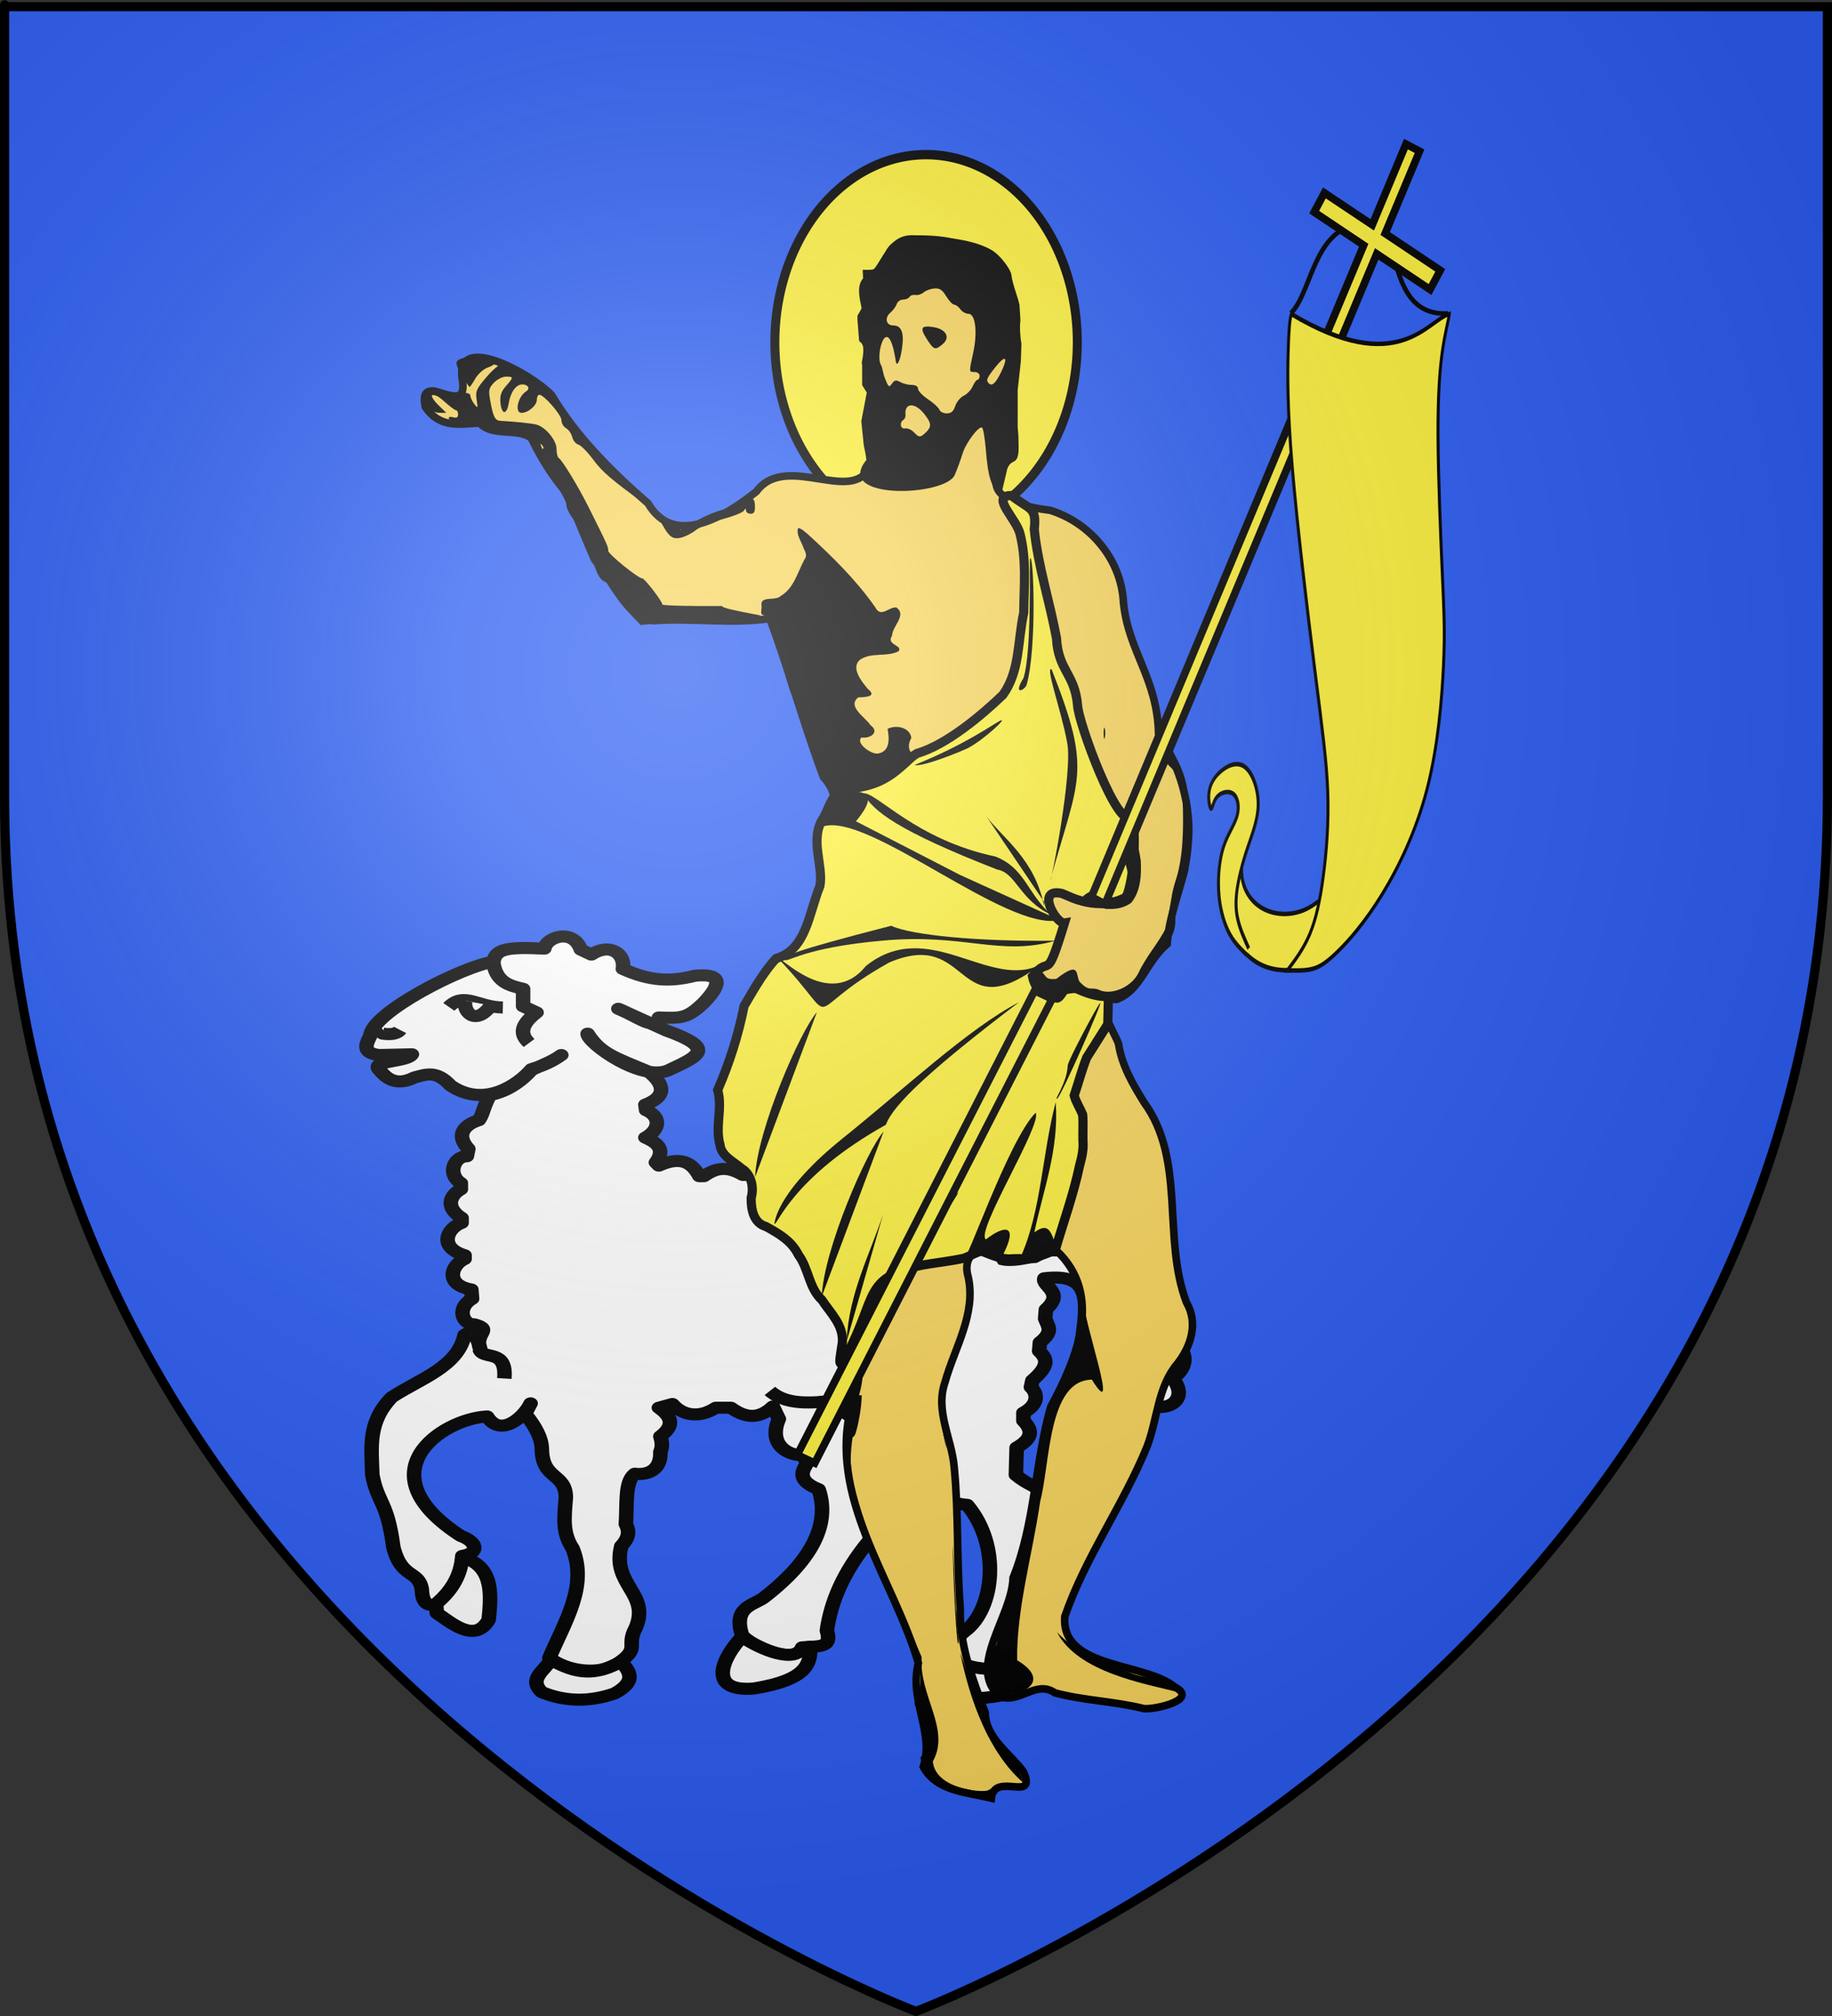 <?xml version="1.0" encoding="UTF-8" standalone="no"?>
<svg
   xmlns:dc="http://purl.org/dc/elements/1.1/"
   xmlns:cc="http://web.resource.org/cc/"
   xmlns:rdf="http://www.w3.org/1999/02/22-rdf-syntax-ns#"
   xmlns:svg="http://www.w3.org/2000/svg"
   xmlns="http://www.w3.org/2000/svg"
   xmlns:xlink="http://www.w3.org/1999/xlink"
   xmlns:sodipodi="http://sodipodi.sourceforge.net/DTD/sodipodi-0.dtd"
   xmlns:inkscape="http://www.inkscape.org/namespaces/inkscape"
   height="660"
   width="600"
   version="1.0"
   id="svg2"
   sodipodi:version="0.32"
   inkscape:version="0.45.1"
   sodipodi:docname="Blason_Saint-Jeannet.svg"
   sodipodi:docbase="C:\monAtelierGraphique\Blasons"
   inkscape:export-filename="/Users/olivier/Desktop/Blason Rouge/Blason_Vide_3D.png"
   inkscape:export-xdpi="144"
   inkscape:export-ydpi="144"
   inkscape:output_extension="org.inkscape.output.svg.inkscape">
  <rect width="100%" height="100%" fill="#333333" stroke="none"/>
  <sodipodi:namedview
     inkscape:window-height="750"
     inkscape:window-width="1280"
     inkscape:pageshadow="2"
     inkscape:pageopacity="0.0"
     guidetolerance="10.0"
     gridtolerance="10.0"
     objecttolerance="10.0"
     borderopacity="1.0"
     bordercolor="#666666"
     pagecolor="#ffffff"
     id="base"
     showgrid="false"
     height="660px"
     inkscape:zoom="0.22273864"
     inkscape:cx="982.74061"
     inkscape:cy="348.27826"
     inkscape:window-x="-8"
     inkscape:window-y="-8"
     inkscape:current-layer="layer4" />
  <desc
     id="desc4">Flag of Canton of Valais (Wallis)</desc>
  <defs
     id="defs6">
    <linearGradient
       id="linearGradient2893">
      <stop
         style="stop-color:white;stop-opacity:0.314;"
         offset="0"
         id="stop2895" />
      <stop
         id="stop2897"
         offset="0.19"
         style="stop-color:white;stop-opacity:0.251;" />
      <stop
         style="stop-color:#6b6b6b;stop-opacity:0.125;"
         offset="0.6"
         id="stop2901" />
      <stop
         style="stop-color:black;stop-opacity:0.125;"
         offset="1"
         id="stop2899" />
    </linearGradient>
    <linearGradient
       id="linearGradient2885">
      <stop
         id="stop2887"
         offset="0"
         style="stop-color:white;stop-opacity:1;" />
      <stop
         style="stop-color:white;stop-opacity:1;"
         offset="0.229"
         id="stop2891" />
      <stop
         id="stop2889"
         offset="1"
         style="stop-color:black;stop-opacity:1;" />
    </linearGradient>
    <linearGradient
       id="linearGradient2955">
      <stop
         id="stop2867"
         offset="0"
         style="stop-color:#fd0000;stop-opacity:1;" />
      <stop
         style="stop-color:#e77275;stop-opacity:0.659;"
         offset="0.5"
         id="stop2873" />
      <stop
         style="stop-color:black;stop-opacity:0.323;"
         offset="1"
         id="stop2959" />
    </linearGradient>
    <radialGradient
       inkscape:collect="always"
       xlink:href="#linearGradient2955"
       id="radialGradient2961"
       cx="225.524"
       cy="218.901"
       fx="225.524"
       fy="218.901"
       r="300"
       gradientTransform="matrix(-4.167939e-4,2.183,-1.884,-3.599562e-4,615.597,-289.121)"
       gradientUnits="userSpaceOnUse" />
    <polygon
       id="star"
       transform="scale(53,53)"
       points="0,-1 0.588,0.809 -0.951,-0.309 0.951,-0.309 -0.588,0.809 0,-1 " />
    <clipPath
       id="clip">
      <path
         d="M 0,-200 L 0,600 L 300,600 L 300,-200 L 0,-200 z "
         id="path10" />
    </clipPath>
    <radialGradient
       inkscape:collect="always"
       xlink:href="#linearGradient2955"
       id="radialGradient1911"
       gradientUnits="userSpaceOnUse"
       gradientTransform="matrix(-4.167939e-4,2.183,-1.884,-3.599562e-4,615.597,-289.121)"
       cx="225.524"
       cy="218.901"
       fx="225.524"
       fy="218.901"
       r="300" />
    <radialGradient
       inkscape:collect="always"
       xlink:href="#linearGradient2955"
       id="radialGradient2865"
       gradientUnits="userSpaceOnUse"
       gradientTransform="matrix(0,1.749,-1.593,-1.049767e-7,551.788,-191.29)"
       cx="225.524"
       cy="218.901"
       fx="225.524"
       fy="218.901"
       r="300" />
    <radialGradient
       inkscape:collect="always"
       xlink:href="#linearGradient2955"
       id="radialGradient2871"
       gradientUnits="userSpaceOnUse"
       gradientTransform="matrix(0,1.386,-1.323,-5.741131e-8,-158.082,-109.541)"
       cx="225.524"
       cy="218.901"
       fx="225.524"
       fy="218.901"
       r="300" />
    <radialGradient
       inkscape:collect="always"
       xlink:href="#linearGradient2893"
       id="radialGradient3163"
       gradientUnits="userSpaceOnUse"
       gradientTransform="matrix(1.353,0,0,1.349,-77.629,-85.747)"
       cx="221.445"
       cy="226.331"
       fx="221.445"
       fy="226.331"
       r="300" />
  </defs>
  <g
     inkscape:groupmode="layer"
     id="layer3"
     inkscape:label="Fond écu"
     style="display:inline"
     sodipodi:insensitive="true">
    <path
       id="path2855"
       style="fill:#2b5df2;fill-opacity:1;fill-rule:evenodd;stroke:none;stroke-width:1px;stroke-linecap:butt;stroke-linejoin:miter;stroke-opacity:1"
       d="M 300,658.5 C 300,658.5 598.5,546.18 598.5,260.728 C 598.5,-24.723 598.5,2.176 598.5,2.176 L 1.5,2.176 L 1.5,260.728 C 1.5,546.18 300,658.5 300,658.5 z "
       sodipodi:nodetypes="cccccc" />
  </g>
  <g
     inkscape:groupmode="layer"
     id="layer4"
     inkscape:label="Meubles"
     sodipodi:insensitive="true">
    <g
       id="g2459"
       transform="matrix(0.915,0,0,0.759,47.448,259.313)"
       style="fill:#ffffff;fill-opacity:1;stroke:#000000;stroke-opacity:1;display:inline">
      <path
         sodipodi:nodetypes="cccccccccccccccccccccccccccccccccccccccccccccccccccccccccccccccccccccccccccccccccccccccccccccccccccccccccccccccccccccccccccccccccc"
         id="path7901"
         d="M 149.055,113.412 C 145.898,116.212 142.295,118.118 138.423,119.487 C 133.799,126.004 121.461,136.477 109.391,126.544 C 104.288,119.917 100.795,121.748 96.436,123.108 C 89.215,127.503 85.757,122.336 83.887,119.756 C 80.592,115.727 94.193,116.528 95.584,113.098 L 83.749,113.412 C 77.64,112.481 79.124,108.789 80.711,105.059 C 81.233,95.079 113.602,75.197 124.755,73.166 C 125.526,67.729 129.439,66.71 142.98,67.526 C 143.692,62.473 153.296,58.643 156.052,67.953 L 159.811,70.101 C 166.707,64.74 172.053,70.007 171.087,76.276 C 180.752,81.537 188.001,81.933 196.861,79.229 C 205.359,78.138 207.469,81.595 200.083,90.774 C 194.251,97.602 192.025,97.605 183.974,97.217 C 183.333,103.748 175.904,96.522 169.476,93.459 L 186.659,102.855 C 204.338,110.476 198.487,113.744 188.27,119.501 C 178.539,126.089 158.177,108.043 158.469,104.198 C 163.096,112.788 168.021,114.398 180.247,120.572 C 186.959,126.924 185.888,131.759 179.142,134.804 L 179.41,137.22 C 184.764,139.994 184.429,145.623 179.142,149.034 C 182.639,150.881 186.716,153.608 182.9,159.773 L 183.974,161.115 C 192.107,156.727 196.003,160.156 198.472,165.679 L 200.083,165.679 C 204.378,162.019 208.406,161.226 214.044,165.142 L 219.413,165.142 C 223.172,160.847 227.289,160.847 231.763,165.142 C 235.951,160.671 240.486,157.82 246.798,163.263 L 251.094,163.263 C 256.642,157.619 261.832,157.72 266.665,163.531 L 268.813,163.531 C 271.74,155.968 282.109,160.053 283.311,164.605 L 285.459,165.142 C 289.125,159.602 300.043,162.646 298.346,169.438 C 303.78,165.192 311.431,167.519 310.696,174.539 L 311.769,175.613 C 314.336,174.067 322.737,174.988 321.435,183.399 C 322.952,184.509 324.676,185.275 324.119,189.842 L 325.999,191.184 C 330.205,187.861 334.411,186.258 338.617,191.453 L 342.913,193.869 C 348.443,193.864 352.888,195.306 352.041,203.803 L 353.652,207.83 C 359.022,211.052 360.095,214.632 356.874,218.569 L 356.605,222.328 C 362.177,225.958 362.018,230.825 359.022,235.169 L 360.817,238.714 C 374.131,235.102 374.505,248.159 367.862,252.805 C 374.142,262.356 365.626,268.233 358.121,263.621 C 348.588,269.44 346.342,263.83 345.229,257.4 C 339.141,256.163 337.075,253.788 338.053,245.986 C 336.138,243.363 334.293,242.302 335.662,234.926 C 337.369,219.193 338.47,207.356 321.972,209.709 C 321.016,213.379 329.44,215.705 322.509,223.133 L 322.24,227.161 C 323.267,230.548 325.338,232.657 320.361,237.363 L 320.092,241.121 C 322.411,243.885 324.466,246.771 317.676,253.74 L 317.139,256.693 C 319.734,259.557 319.824,264.3 314.454,267.701 L 314.454,271.191 C 317.362,274.753 318.361,278.463 312.038,282.735 L 311.769,294.548 C 319.992,302.958 323.589,296.344 320.898,320.859 C 320.736,329.655 321.462,338.016 321.972,346.096 C 321.886,351.056 323.508,355.772 318.75,361.399 C 316.814,362.987 316.127,364.118 316.602,368.917 C 316.89,371.334 318.399,373.893 311.769,377.24 C 298.997,380.964 279.353,375.407 293.513,361.936 C 304.007,352.42 306.553,325.108 294.318,307.435 C 285.126,306.662 283.059,300.581 285.459,292.938 C 278.758,293.136 274.545,289.853 274.988,280.051 L 272.572,277.097 C 266.66,285.389 254.753,291.472 261.833,309.852 C 264.898,313.445 266.675,317.296 259.148,323.007 C 249.862,336.671 245.536,349.433 244.113,361.668 C 246.249,369.997 240.228,367.88 235.522,369.185 C 233.285,375.107 221.011,371.658 213.775,363.816 C 210.595,351.726 217.065,351.041 221.292,347.707 C 242.16,328.381 244.453,312.518 241.16,300.723 C 232.323,296.484 236.017,291.798 237.133,289.179 L 235.253,285.957 C 231.123,286.345 222.756,282.164 226.931,270.385 L 224.783,265.016 C 220.717,269.607 215.956,270.956 209.748,265.553 L 204.378,265.553 C 197.908,270.563 192.075,268.426 188.807,263.942 L 183.974,265.553 C 187.675,268.75 190.431,272.566 184.511,277.903 C 184.966,279.913 185.451,281.908 184.511,284.615 C 184.825,292.441 180.034,294.697 175.383,294.011 C 171.698,297.458 172.663,307.058 172.161,315.758 C 173.23,318.325 173.682,321.188 170.55,325.155 C 166.93,342.107 181.07,345.597 175.651,360.594 C 172.201,368.214 177.164,368.986 170.224,375.024 C 164.643,380.83 152.124,380.121 144.776,373.481 C 150.548,357.219 158.507,342.584 153.099,326.229 C 149.455,319.581 150.055,313.522 150.683,304.214 C 150.57,293.406 142.199,296.777 142.092,283.272 C 141.988,278.624 139.804,273.56 136.123,268.196 L 138.064,263.673 C 135.639,269.798 127.237,278.409 122.493,269.311 C 106.135,270.356 78.209,293.661 113.096,320.859 C 119.071,323.433 119.725,328.314 113.633,329.45 C 113.193,340.13 108.936,344.703 105.042,349.855 C 101.283,351.824 99.314,349.855 99.135,343.948 C 97.969,335.285 91.887,339.711 88.933,325.692 C 86.733,305.645 83.437,307.077 81.416,294.548 C 81.095,282.254 79.744,271.711 88.396,260.989 C 98.535,253.05 112.032,247.932 114.438,234.141 C 114.477,234.386 118.011,229.377 120.076,240.316 C 117.68,233.563 124.844,231.907 117.929,229.577 C 113.783,229.889 111.344,222.526 117.123,218.569 L 116.855,214.542 C 107.116,212.516 109.726,203.838 114.438,201.387 L 114.438,199.776 C 104.855,196.338 108.251,188.032 113.364,185.815 L 113.364,183.667 C 107.741,179.403 108.835,174.192 113.096,171.317 L 113.096,168.632 C 108.176,164.982 110.522,157.08 115.244,157.088 L 115.781,153.866 C 110.786,147.465 114.958,143.199 119.539,141.516 C 121.219,138.45 120.686,137.323 123.471,130.69 C 129.191,129.297 134.13,125.56 138.418,119.872 C 141.206,118.201 145.728,116.359 149.055,113.412 z "
         style="opacity:1;fill:#ffffff;fill-opacity:1;fill-rule:evenodd;stroke:#000000;stroke-width:5.196;stroke-linecap:butt;stroke-linejoin:round;stroke-miterlimit:4;stroke-dasharray:none;stroke-opacity:1" />
      <path
         sodipodi:nodetypes="ccccc"
         id="path8788"
         d="M 124.641,72.786 C 125.46,81.874 130.356,83.488 135.38,84.867 L 135.38,92.385 L 140.212,95.069 C 134.04,100.673 134.431,104.761 137.527,108.225"
         style="opacity:1;fill:#ffffff;fill-opacity:1;fill-rule:evenodd;stroke:#000000;stroke-width:5.196;stroke-linecap:butt;stroke-linejoin:round;stroke-miterlimit:4;stroke-dasharray:none;stroke-opacity:1" />
      <path
         sodipodi:nodetypes="cc"
         id="path9675"
         d="M 128.131,92.922 C 119.123,92.781 114.346,85.964 108.8,92.653"
         style="opacity:1;fill:#ffffff;fill-opacity:1;fill-rule:evenodd;stroke:#000000;stroke-width:5.196;stroke-linecap:butt;stroke-linejoin:round;stroke-miterlimit:4;stroke-dasharray:none;stroke-opacity:1" />
      <path
         sodipodi:nodetypes="cc"
         id="path9677"
         d="M 114.707,89.968 C 113.756,94.328 118.063,101.29 123.835,92.116"
         style="opacity:1;fill:#ffffff;fill-opacity:1;fill-rule:evenodd;stroke:#000000;stroke-width:5.196;stroke-linecap:butt;stroke-linejoin:round;stroke-miterlimit:4;stroke-dasharray:none;stroke-opacity:1" />
      <path
         sodipodi:nodetypes="ccc"
         id="path9679"
         d="M 91.349,102.587 C 90.358,104.191 88.313,104.741 85.174,104.198 L 85.98,103.661"
         style="opacity:1;fill:#ffffff;fill-opacity:1;fill-rule:evenodd;stroke:#000000;stroke-width:5.196;stroke-linecap:butt;stroke-linejoin:round;stroke-miterlimit:4;stroke-dasharray:none;stroke-opacity:1" />
      <path
         sodipodi:nodetypes="cc"
         id="path9681"
         d="M 128.668,252.934 C 129.619,239.673 120.942,245.247 119.808,240.316"
         style="opacity:1;fill:#ffffff;fill-opacity:1;fill-rule:evenodd;stroke:#000000;stroke-width:5.196;stroke-linecap:butt;stroke-linejoin:round;stroke-miterlimit:4;stroke-dasharray:none;stroke-opacity:1" />
      <path
         sodipodi:nodetypes="cccc"
         id="path10761"
         d="M 223.709,258.304 C 227.824,262.638 233.467,263.722 241.16,263.137 C 250.109,261.139 249.662,273.191 260.222,270.385 C 264.755,270.006 268.753,271.489 272.572,276.829"
         style="opacity:1;fill:#ffffff;fill-opacity:1;fill-rule:evenodd;stroke:#000000;stroke-width:5.196;stroke-linecap:butt;stroke-linejoin:round;stroke-miterlimit:4;stroke-dasharray:none;stroke-opacity:1" />
      <path
         sodipodi:nodetypes="ccccc"
         id="path11648"
         d="M 113.633,329.987 C 124.152,333.691 124.26,344.139 123.03,357.104 C 117.999,367.566 109.202,357.812 104.505,354.15 L 104.236,350.123 C 110.565,343.811 113.014,337.014 113.633,329.987 z "
         style="opacity:1;fill:#ffffff;fill-opacity:1;fill-rule:evenodd;stroke:#000000;stroke-width:5.196;stroke-linecap:butt;stroke-linejoin:round;stroke-miterlimit:4;stroke-dasharray:none;stroke-opacity:1" />
      <path
         sodipodi:nodetypes="ccccc"
         id="path12535"
         d="M 145.313,374.286 C 143.317,378.772 136.996,382.472 142.092,388.247 C 150.772,392.508 159.453,392.397 168.134,388.784 C 175.826,383.784 173.912,379.384 170.282,375.092 C 159.149,382.784 151.99,378.458 145.313,374.286 z "
         style="opacity:1;fill:#ffffff;fill-opacity:1;fill-rule:evenodd;stroke:#000000;stroke-width:5.196;stroke-linecap:butt;stroke-linejoin:round;stroke-miterlimit:4;stroke-dasharray:none;stroke-opacity:1" />
      <path
         sodipodi:nodetypes="ccccc"
         id="path12537"
         d="M 213.775,364.353 C 206.857,373.085 200.802,388.412 218.071,386.636 C 237.13,382.877 238.217,375.953 238.207,368.648 L 235.253,368.917 C 232.927,375.879 220.935,370.223 213.775,364.353 z "
         style="opacity:1;fill:#ffffff;fill-opacity:1;fill-rule:evenodd;stroke:#000000;stroke-width:5.196;stroke-linecap:butt;stroke-linejoin:round;stroke-miterlimit:4;stroke-dasharray:none;stroke-opacity:1" />
      <path
         sodipodi:nodetypes="cccc"
         id="path12539"
         d="M 289.217,372.675 C 280.029,381.913 277.017,389.092 289.217,391.2 C 293.688,390.794 321.763,392.322 310.696,377.776 C 300.544,379.069 292.932,377.82 289.217,372.675 z "
         style="opacity:1;fill:#ffffff;fill-opacity:1;fill-rule:evenodd;stroke:#000000;stroke-width:5.196;stroke-linecap:butt;stroke-linejoin:round;stroke-miterlimit:4;stroke-dasharray:none;stroke-opacity:1" />
    </g>
    <g
       style="display:inline"
       id="g7206"
       transform="translate(-608.571,-9.524)">
      <path
         style="fill:none;fill-rule:evenodd;stroke:#000000;stroke-width:1.516px;stroke-linecap:butt;stroke-linejoin:miter;stroke-opacity:1;display:inline"
         d="M 1031.438,112.001 C 1038.803,104.333 1038.691,82.112 1057.368,82.507 C 1068.101,82.734 1061.856,113.3 1082.838,112.149"
         id="path9990"
         sodipodi:nodetypes="css" />
      <path
         sodipodi:ry="49.206348"
         sodipodi:rx="41.26984"
         transform="matrix(1.2,0,0,1.248,-59.556,-137.545)"
         d="M 850.794 207.619 A 41.27 49.206 0 1 1  768.254,207.619 A 41.27 49.206 0 1 1  850.794 207.619 z"
         sodipodi:type="arc"
         sodipodi:cy="207.61905"
         sodipodi:cx="809.5238"
         id="path20357"
         style="fill:#fcef3c;fill-opacity:1;stroke:#000000;stroke-width:2.452;stroke-miterlimit:4;stroke-dasharray:none;stroke-opacity:1" />
      <path
         d="M 908.035,87.795 C 899.953,87.164 898.921,96.051 894.031,100.3 C 887.45,102.586 894.558,112.612 892.241,118.337 C 892.99,125.832 893.41,133.738 894.363,140.944 C 895.407,146.921 892.646,154.132 893.985,160.628 C 889.577,176.345 866.25,156.879 856.285,170.453 C 846.244,178.446 829.413,188.988 820.802,174.313 C 808.92,163.987 797.343,152.483 789.179,138.785 C 782.568,131.904 757.854,118.235 759.916,133.38 C 762.623,147.73 745.168,129.455 747.854,142.726 C 752.563,149.722 758.852,148.412 765.636,148.005 C 770.938,153.814 782.297,147.435 784.946,156.865 C 793.769,167.22 797.751,180.405 803.292,192.721 C 809.162,199.364 814.081,212.529 822.886,212.721 C 835.341,211.805 848.144,213.889 860.678,212.026 C 867.018,229.072 871.77,246.709 878.259,263.954 C 888.503,275.069 873.932,286.277 879.747,300.657 C 874.199,322.188 854.213,334.352 853.612,358.43 C 845.69,373.253 849.65,390.143 860.517,400.187 C 857.598,412.111 867.905,415.678 874.935,421.054 C 882.587,436.784 895.358,450.673 887.505,469.328 C 879.349,499.786 901.269,526.377 909.349,554.023 C 906.227,566.248 914.712,576.734 910.959,587.939 C 915.201,595.966 925.429,596.295 933.25,598.217 C 934.316,589.339 948.329,599.95 943.769,589.575 C 939.24,583.35 931.379,578.61 931.21,570.089 C 927.095,559.091 922.759,548.181 923.073,536.128 C 921.867,520.741 922.568,505.219 921.093,489.926 C 920.298,480.4 914.744,471.532 918.091,461.966 C 921.218,450.737 928.285,439.821 925.69,427.632 C 923.029,418.682 932.482,416.012 936.395,422.443 C 940.638,423.5 949.011,421.605 954.484,418.842 C 970.163,433.469 961.104,454.507 952.655,470.194 C 947.471,488.571 947.577,508.205 940.36,526.077 C 940.038,538.712 925.148,555.277 935.881,564.852 C 942.449,567.521 947.797,559.361 954.053,563.731 C 963.669,566.291 973.722,566.497 983.258,568.907 C 987.189,569.207 1001.277,565.918 993.328,561.827 C 983.579,553.684 955.919,555.948 957.31,538.734 C 964.082,519.166 976.447,502.236 984.262,483.058 C 987.723,474.005 987.677,463.589 994.209,455.91 C 998.699,450.146 1001.054,442.659 997.126,435.847 C 989.158,414.747 997.052,389.394 983.278,370.45 C 979.518,364.379 975.968,358.296 974.894,351.199 C 973.352,346.93 965.628,335.713 974.241,336.727 C 982.169,333.813 983.676,324.732 990.834,318.525 C 991.534,307.351 996.978,297.629 997.621,286.449 C 999.084,273.386 994.892,260.362 988.013,249.74 C 987.593,231.548 978.124,222.894 976.523,206.841 C 975.837,192.482 965.335,180.475 952.395,176.56 C 944.434,175.645 933.058,172.951 935.027,165.994 C 933.749,152.741 936.049,139.504 935.801,126.25 C 935.789,117.709 939.093,104.79 935.294,97.468 C 927.131,89.104 919.053,87.722 908.035,87.795 z M 889.571,466.338 C 889.4,474.674 885.117,487.973 888.544,469.999 L 889.545,466.496 L 889.571,466.338 L 889.571,466.338 z M 914.332,578.262 C 915.435,584.444 908.576,586.419 914.332,578.262 z "
         sodipodi:nodetypes="ccccccccccccccccccccccccccccccccccccccccccccccccccccccccccccc"
         id="path4557"
         style="fill:#f7d55d;fill-opacity:1;fill-rule:evenodd;stroke:#000000;stroke-width:2.479;stroke-linecap:butt;stroke-linejoin:miter;stroke-miterlimit:4;stroke-dasharray:none;stroke-opacity:1" />
      <path
         d="M 863.387,212.342 C 863.387,211.785 862.659,211.596 861.615,211.883 C 860.641,212.151 859.365,211.952 858.779,211.442 C 857.986,210.75 857.319,210.89 856.161,211.99 C 854.832,213.254 853.062,213.448 843.884,213.339 C 837.985,213.269 832.252,213.149 831.144,213.074 C 830.036,212.999 826.716,213.213 823.766,213.551 L 818.403,214.165 L 814.656,210.229 C 812.568,208.034 810.698,205.178 810.431,203.775 C 810.091,201.989 809.277,201.01 807.633,200.408 C 804.888,199.403 804.29,198.346 801.64,189.815 C 800.342,185.637 798.638,182.185 796.845,180.1 C 795.278,178.277 794.064,175.965 794.064,174.802 C 794.064,173.635 792.752,171.145 791.042,169.069 C 788.099,165.497 784.4,159.555 781.938,154.447 C 780.593,151.655 780.217,151.537 764.709,149.059 C 759.808,148.275 755.77,147.213 755.595,146.66 C 755.395,146.029 755.884,145.834 756.939,146.124 C 758.107,146.445 758.597,146.175 758.597,145.21 C 758.597,144.457 758.3,143.841 757.936,143.841 C 757.573,143.841 755.784,142.5 753.962,140.862 C 749.988,137.287 748.388,138.457 752.172,142.171 L 754.737,144.688 L 752.435,144.662 C 750.913,144.644 749.623,143.9 748.627,142.464 C 747.334,140.6 747.268,140.005 748.159,138.256 C 749.318,135.981 750.207,135.797 753.507,137.149 C 754.755,137.66 757.317,138.055 759.202,138.027 C 761.463,137.992 762.627,138.341 762.627,139.052 C 762.627,139.645 763.194,140.87 763.887,141.774 C 765.072,143.322 765.118,143.239 764.676,140.353 C 764.253,137.593 764.576,136.856 767.925,132.942 C 769.97,130.552 772.317,128.597 773.14,128.597 C 773.962,128.597 775.614,129.55 776.81,130.714 C 778.006,131.879 779.636,132.831 780.431,132.831 C 781.227,132.831 782.11,133.225 782.392,133.705 C 782.675,134.186 784.462,135.347 786.363,136.286 C 788.859,137.519 790.315,139.005 791.6,141.63 C 794.159,146.856 821.127,175.459 828.665,180.941 L 831.426,182.949 L 836.811,179.939 C 839.772,178.284 843.712,176.675 845.566,176.364 C 847.63,176.017 849.248,175.185 849.741,174.217 C 850.271,173.176 851.432,172.637 853.138,172.638 C 855.46,172.64 855.738,172.904 855.815,175.179 C 855.881,177.12 855.549,177.718 854.405,177.718 C 853.581,177.718 852.903,177.241 852.896,176.659 C 852.886,175.848 852.727,175.859 852.216,176.705 C 851.849,177.313 848.71,178.556 845.24,179.467 C 841.77,180.378 837.814,182.011 836.448,183.095 C 835.083,184.18 832.803,185.306 831.382,185.598 C 828.618,186.166 827.504,185.179 824.562,179.55 C 823.823,178.138 821.828,175.982 820.128,174.759 C 809.053,166.793 805.885,164.088 802.883,160.038 C 801.028,157.534 798.824,155.297 797.987,155.067 C 797.15,154.837 796.246,153.731 795.978,152.61 C 795.71,151.489 794.807,150.187 793.972,149.717 C 793.136,149.248 792.452,148.07 792.452,147.1 C 792.452,145.342 786.726,138.76 785.197,138.76 C 784.754,138.76 784.392,139.5 784.392,140.406 C 784.392,142.259 781.547,144.688 779.376,144.688 C 777.007,144.688 778.164,139.345 780.899,137.649 C 782.305,136.777 781.523,135.372 779.632,135.372 C 777.578,135.372 775.817,137.821 775.178,141.567 C 774.499,145.541 772.799,145.306 772.463,141.191 C 772.282,138.986 772.737,137.665 774.276,135.92 C 776.823,133.033 776.823,132.831 774.279,132.831 C 773.15,132.831 771.374,133.728 770.33,134.824 C 768.653,136.587 768.511,137.247 769.101,140.541 C 770.091,146.073 770.682,147.22 772.588,147.314 C 776.97,147.531 782.54,148.103 784.174,148.504 C 787.161,149.239 790.84,153.633 790.84,156.466 C 790.84,157.852 791.167,159.198 791.567,159.458 C 792.765,160.236 798.082,169.001 801.43,175.721 C 807.696,188.293 807.768,188.453 807.768,189.833 C 807.768,190.937 817.587,198.89 818.951,198.89 C 819.721,198.89 825.501,206.424 825.501,207.428 C 825.501,207.778 834.298,208.001 845.049,207.924 C 844.778,209.066 864.33,211.899 863.387,212.342 z M 786.407,155.698 C 785.768,154.613 785.198,154.613 785.198,155.698 C 785.198,156.164 785.582,156.545 786.051,156.545 C 786.521,156.545 786.681,156.164 786.407,155.698 z M 759.913,132.696 C 758.705,130.759 757.896,128.684 758.115,128.085 C 758.667,126.573 763.16,125.882 767.333,126.668 C 771.367,127.428 771.714,128.649 768.246,129.876 C 766.916,130.346 765.113,131.966 764.239,133.475 C 763.366,134.984 762.529,136.219 762.38,136.219 C 762.23,136.219 761.12,134.634 759.913,132.696 z "
         sodipodi:nodetypes="cssssscccssssssssssssscccsssssssssssssscccsssssssssssssssssssssssssssssssssssscccssccsssssc"
         id="path4568"
         style="fill:#000000;fill-opacity:1" />
      <path
         d="M 909.653,86.878 C 903.75,86.959 900.068,88.612 898.67,91.827 C 896.543,96.718 895.548,97.862 893.355,97.862 L 891.113,97.862 L 891.39,103.578 C 891.64,108.602 891.452,109.569 889.4,112.868 L 889.4,114.217 L 889.904,120.649 L 889.98,121.231 C 891.456,122.157 891.72,123.7 890.811,128.191 L 890.937,129.224 L 890.937,135.628 L 892.448,138.037 L 890.66,147.406 L 891.441,155.16 L 891.441,155.187 C 891.786,156.649 892.129,158.473 892.322,160.109 C 881.465,173.392 918.029,172.074 921.24,165.059 C 922.11,163.034 923.255,159.911 923.784,158.124 C 924.824,154.615 929.137,148.828 930.208,149.523 C 930.569,149.758 931.119,152.903 931.417,156.51 C 932.18,165.757 933.057,168.553 936.304,172.204 L 938.47,162.994 C 939.828,159.539 941.705,161.93 942.148,157.436 C 942.211,156.25 942.164,154.462 942.098,152.037 L 941.871,149.285 L 941.871,137.243 L 942.904,127.874 L 943.105,122.051 C 942.649,119.602 942.485,116.373 942.753,114.614 C 942.761,114.562 942.77,114.508 942.778,114.456 L 942.45,109.268 C 942.236,108.326 941.955,107.316 941.569,106.172 C 940.634,103.406 939.881,100.567 939.881,99.873 C 939.881,99.839 939.858,99.803 939.856,99.767 L 939.679,98.92 C 938.878,96.712 935.886,92.977 933.659,91.589 C 929.105,88.751 921.147,87.094 910.862,86.878 C 910.449,86.87 910.047,86.873 909.653,86.878 z "
         id="path4850"
         style="fill:#000000;fill-opacity:1" />
      <path
         d="M 915.195,103.949 C 916.543,104 917.348,104.675 918.469,106.516 C 919.381,108.012 920.56,109.25 921.089,109.268 C 921.618,109.286 922.525,109.962 923.104,110.777 C 923.684,111.592 924.888,112.259 925.774,112.259 C 928.043,112.259 928.771,118.27 927.311,124.963 C 925.897,131.445 925.886,131.314 927.79,131.314 C 928.685,131.315 929.402,131.879 929.402,132.585 C 929.402,133.284 929.094,133.855 928.722,133.855 C 928.35,133.855 927.643,134.828 927.135,135.999 C 926.627,137.17 925.306,138.546 924.213,139.069 C 923.12,139.592 921.859,141.123 921.417,142.457 C 920.827,144.233 920.09,144.865 918.646,144.865 C 917.562,144.865 916.475,144.326 916.228,143.648 C 915.98,142.969 914.294,141.424 912.499,140.233 C 910.705,139.043 909.25,137.512 909.25,136.819 C 909.25,136.032 908.478,135.549 907.184,135.549 C 906.047,135.549 904.339,135.121 903.406,134.596 C 902.03,133.822 901.515,133.933 900.685,135.126 C 899.763,136.451 899.551,136.281 898.418,133.432 C 897.727,131.693 897.516,129.627 897.159,129.118 C 894.997,126.038 899.366,110.638 901.97,127.9 C 902.232,129.634 903.424,128.078 904.061,123.031 C 904.668,118.224 903.747,116.07 901.063,116.07 C 898.783,116.07 898.215,113.565 900.131,111.941 C 901.023,111.186 901.975,109.898 902.247,109.083 C 902.519,108.268 903.463,107.601 904.338,107.601 C 905.212,107.601 906.167,107.216 906.454,106.728 C 906.741,106.24 907.614,105.954 908.393,106.092 C 909.173,106.231 910.369,105.851 911.064,105.246 C 911.758,104.64 913.332,104.068 914.565,103.975 C 914.782,103.959 915.002,103.941 915.195,103.949 z "
         id="path4848"
         style="fill:#f7d55d;fill-opacity:1" />
      <path
         d="M 911.92,116.441 C 910.152,116.573 910.319,117.756 912.122,120.543 C 914.446,124.137 914.851,124.271 917.336,122.157 C 919.883,119.991 918.437,117.325 914.338,116.626 C 913.309,116.45 912.51,116.397 911.92,116.441 z "
         id="path4846"
         style="fill:#000000;fill-opacity:1" />
      <path
         d="M 937.513,127.001 C 938.105,127.028 937.805,128.535 936.43,131.367 C 934.652,135.028 933.433,136.106 932.374,134.993 C 931.428,133.999 931.736,133.291 934.591,129.7 C 936.057,127.856 937.052,126.979 937.513,127.001 z "
         id="path4844"
         style="fill:#f7d55d;fill-opacity:1" />
      <path
         d="M 906.832,142.245 C 908.02,142.145 909.659,143.033 911.19,144.944 C 913.662,148.032 913.772,149.203 911.794,151.085 C 909.945,152.843 909.591,152.845 907.839,151.005 C 907.058,150.185 905.789,149.632 905.018,149.788 C 903.497,150.096 903.04,147.891 904.439,146.982 C 904.894,146.687 905.208,145.994 905.144,145.447 C 904.907,143.428 905.643,142.344 906.832,142.245 z "
         id="path4842"
         style="fill:#f7d55d;fill-opacity:1" />
      <path
         d="M 939.242,171.774 C 933.268,172.168 941.4,179.4 942.631,184.243 C 944.829,192.939 943.935,201.072 943.86,210.059 C 941.772,219.879 942.643,229.174 937.025,237.012 C 930.092,243.658 918.525,253.416 908.938,256.174 C 899.5,262.141 894.837,263.207 885.31,268.507 C 881.375,268.544 880.542,272.886 878.408,277.002 C 873.45,284.069 878.372,292.756 877.098,299.604 C 873.382,308.683 872.744,320.35 862.765,323.318 C 857.939,328.445 853.904,336.292 852.286,338.8 C 850.4,348.3 847.472,357.56 843.621,366.378 C 845.294,372.317 842.691,378.322 844.376,384.269 C 844.743,387.999 848.954,389.849 851.48,392.076 C 854.636,393.911 855.566,398.229 854.578,401.71 C 854.541,405.579 855.387,409.894 859.44,411.079 C 863.666,413.392 867.829,415.772 870.095,420.395 C 873.434,424.837 873.47,431.188 877.728,435.083 C 880.572,439.413 884.847,443.282 884.454,448.978 C 883.926,453.018 882.187,460.248 886.242,452.366 C 895.933,433.932 891.255,427.586 910.878,423.65 C 915.359,422.87 919.926,422.405 924.354,421.427 C 926.25,420.72 928.147,419.527 930.047,419.125 C 933.345,420.388 936.678,422.036 940.274,421.612 C 942.75,421.536 945.297,421.769 947.731,421.506 C 949.954,420.339 952.183,419.154 954.406,417.986 C 957.053,409.061 960.211,400.292 962.139,391.15 C 962.842,388.476 963.521,385.799 963.248,382.999 C 963.176,380.136 963.396,377.216 963.147,374.397 C 962.285,372.322 960.935,370.275 960.376,368.178 C 961.77,364.065 962.876,359.808 964.457,355.792 C 966.766,352.143 969.075,348.484 971.384,344.835 C 971.452,341.82 971.518,338.798 971.585,335.783 C 966.663,335.869 963.125,334.069 959.064,332.253 C 957.917,331.048 955.592,337.34 954.445,336.135 C 951.413,336.924 947.603,333.709 946.711,329.148 C 952.854,321.512 950.846,332.451 957.205,311.677 C 954.489,312.103 947.536,299.941 956.461,302.052 C 958.893,303.004 968.021,308.179 977.404,303.23 C 979.97,297.672 980.796,282.539 979.344,276.844 C 974.882,282.301 961.548,245.551 961.484,240.374 C 960.532,229.976 955.156,229.115 954.582,218.46 C 952.429,206.791 948.529,194.793 947.302,182.837 C 948.12,175.334 945.889,176.538 939.871,171.774 C 939.637,171.771 939.434,171.761 939.242,171.774 z "
         sodipodi:nodetypes="cccccccccccccccccccccccccccccccccccccccccccc"
         id="path4840"
         style="fill:#fcef3c;fill-opacity:1;stroke:#000000;stroke-width:3;stroke-miterlimit:4;stroke-dasharray:none;stroke-opacity:1" />
      <path
         d="M 985.445,231.712 C 984.914,236.077 985.95,240.586 987.447,244.567 C 988.379,249.9 987.314,256.296 991.577,260.338 C 994.663,263.159 996.38,267.179 995.925,271.502 C 996.174,280.619 996.252,290.001 993.373,298.717 C 991.984,303.448 991.539,308.408 990.512,313.202 C 987.873,318.37 983.945,322.682 981.458,327.983 C 979.087,332.84 972.279,335.588 968.27,333.486 C 965.631,332.558 965.454,334.306 962.212,331.018 C 960.672,328.992 962.748,323.596 954.523,329.995 C 950.029,330.389 951.893,328.659 948.162,326.553 C 948.53,324.66 944.926,332.445 951.839,337.252 C 958.192,333.222 966.835,334.471 975.558,335.884 C 980.943,336.141 982.203,328.991 985.585,325.796 C 988.55,320.86 994.015,316.701 993.481,310.21 C 993.424,304.462 996.842,299.599 997.805,294.145 C 998.597,286.188 998.074,278.152 997.699,270.186 C 997.235,264.795 995.328,259.618 992.344,255.236 C 988.98,247.786 987.236,239.694 985.445,231.712 z M 978.704,277.562 C 973.977,279.198 976.008,283.995 976.188,287.815 C 976.518,292.124 979.697,296.445 976.88,300.761 C 976.042,304.331 971.862,303.078 971.354,303.057 C 968.387,296.838 957.085,306.241 965.6,305.537 C 969.842,307.522 975.165,307.907 979.062,305.074 C 982.156,301.328 982.458,295.921 982.17,291.18 C 981.584,287.104 980.172,283.067 980.717,278.9 C 980.288,278.143 978.71,278.687 978.704,277.562 z "
         sodipodi:nodetypes="cccccccccccccccccccccccccccc"
         id="path4572"
         style="fill:#000000;fill-opacity:1" />
      <path
         d="M 870.008,182.357 C 869.121,184.38 871.154,186.954 871.804,189.101 C 872.446,190.348 873.002,191.593 871.972,192.799 C 869.775,196.922 868.544,202.106 864.38,204.551 C 862.623,206.45 857.615,204.445 857.951,207.61 C 858.215,208.697 857.237,210.913 858.655,210.866 C 859.876,212.048 861.63,212.845 861.812,214.778 C 863.201,218.707 864.203,222.752 864.923,226.873 C 865.502,230.094 866.546,233.224 867.527,236.316 C 868.832,238.377 870.301,240.35 870.856,242.805 C 871.804,245.498 872.809,248.175 872.985,251.07 C 873.265,254.14 874.915,256.819 875.865,259.695 C 877.083,262.85 880.707,266.549 882.57,269.361 C 899.333,269.31 903.176,262.529 911.218,255.88 C 907.561,258.746 904.841,254.628 907.037,251.149 C 906.617,247.54 901.859,246.753 899.269,248.137 C 899.796,251.157 900.236,255.511 896.126,256.214 C 893.826,256.59 888.593,252.646 890.753,250.954 C 893.333,251.444 896.932,249.302 893.648,246.919 C 891.999,244.337 885.909,240.834 889.64,237.846 C 891.598,237.742 896.16,237.736 892.779,235.051 C 890.814,232.677 886.937,227.99 890.398,225.393 C 894.205,222.987 898.918,224.693 902.822,222.758 C 904.465,220.722 898.622,220.73 900.739,217.637 C 900.769,214.489 905.702,210.953 902.151,208.394 C 899.727,208.103 897.066,211.96 895.238,208.349 C 888.985,199.406 881.191,191.8 873.267,184.519 C 872.248,183.734 871.286,182.647 870.008,182.357 z "
         sodipodi:nodetypes="cccccccccccccccccccccccccccc"
         id="path3579"
         style="fill:#000000;fill-opacity:1" />
      <path
         d="M 1069.034,56.703 L 1057.998,83.14 L 1042.327,72.68 L 1038.978,78.972 L 1055.199,89.823 L 966.039,303.139 L 970.494,305.472 L 1059.458,92.644 L 1076.924,104.317 L 1080.272,98.026 L 1062.227,85.961 L 1073.489,59.036 L 1069.034,56.703 z "
         id="rect10792"
         style="fill:#fcef3c;fill-opacity:1;stroke:#000000;stroke-width:2.479;stroke-miterlimit:4;stroke-dasharray:none;stroke-opacity:1" />
      <path
         id="path8996"
         d="M 962.703,446.325 C 961.63,456.969 954.052,465.006 951.279,475.228 C 948.349,492.715 946.812,510.846 940.21,527.395 C 939.197,534.46 936.102,541.007 934.966,547.865 C 931.102,551.829 930.239,560.68 934.261,563.941 C 941.6,565.829 954.163,560.504 941.705,553.072 C 941.423,536.315 946.78,518.295 949.242,501.041 C 952.546,488.73 951.718,461.337 966.179,461.199 C 975.834,476.739 963.237,441.895 963.641,435.794"
         style="fill:#000000;fill-opacity:1" />
      <path
         id="path8994"
         d="M 888.998,459.823 C 896.17,450.746 902.522,438.913 903.381,426.502 C 946.276,370.28 905.337,413.781 888.998,459.823 z "
         style="fill:#000000;fill-opacity:1" />
      <path
         id="path8992"
         d="M 955.662,420.899 C 952.988,414.416 952.982,408.797 947.327,412.988 C 950.145,399.345 955.422,386.084 954.34,370.5 L 954.29,370.5 L 954.29,370.5 C 949.956,386.93 949.61,405.669 943.048,420.589"
         style="fill:#000000;fill-opacity:1" />
      <path
         id="path8990"
         d="M 937.114,420.229 C 942.134,410.398 937.698,410.453 931.467,415.278 C 927.792,413.009 950.085,377.43 947.742,373.835 C 938.818,382.761 924.331,425.336 924.595,420.53 C 927.43,418.969 929.295,419.424 930.337,419.106 C 933.811,419.784 940.138,428.627 937.114,420.229"
         style="fill:#000000;fill-opacity:1" />
      <path
         id="path8988"
         d="M 889.98,462.178 C 886.67,466.662 887.638,474.388 885.644,480.236 C 884.728,501.663 896.188,520.363 903.57,539.554 C 907.283,548.114 913.043,558.133 908.041,567.354 C 910.375,572.877 916.154,579.528 910.082,584.742 C 910.534,592.451 917.551,594.056 923.539,595.544 C 930.512,601.215 934.796,593.523 938.848,594.376 C 937.527,593.162 934.496,594.415 931.911,595.747 C 928.644,596.395 914.828,594.73 914.087,586.171 C 920.008,575.637 909.475,564.599 910.417,552.016 C 902.34,532.882 892.419,514.207 887.768,493.838 C 885.585,483.049 890.23,472.502 889.98,462.178 z "
         style="fill:#000000;fill-opacity:1"
         sodipodi:nodetypes="cccccccccccc" />
      <path
         id="path8986"
         d="M 916.606,474.723 C 919.438,489.066 918.937,483.732 916.606,474.723 z "
         style="fill:#000000;fill-opacity:1" />
      <path
         id="path8984"
         d="M 920.661,515.031 C 920.486,522.659 922.039,552.856 922.545,546.878 C 921.406,536.292 921.167,525.662 920.661,515.031 z "
         style="fill:#000000;fill-opacity:1" />
      <path
         id="path8982"
         d="M 954.794,543.932 C 961.546,556.973 983.384,560.707 994.392,563.49 C 992.209,558.664 983.937,559.256 979.186,557.365 C 970.659,553.965 961.32,550.915 954.794,543.932 z "
         style="fill:#000000;fill-opacity:1" />
      <path
         id="path8980"
         d="M 923.054,550.654 C 926.223,566.327 932.442,583.233 943.602,593.075 C 942.037,584.049 929.963,580.048 930.111,570.357 C 927.823,563.764 925.424,557.215 923.054,550.654 z "
         style="fill:#000000;fill-opacity:1" />
      <path
         id="path3206"
         d="M 952.199,562.722 C 958.514,564.584 962.898,564.556 952.199,562.722 z "
         style="fill:#000000;fill-opacity:1" />
      <g
         id="g10979"
         transform="matrix(0.806,0,0,0.847,1898.005,2.696)"
         style="fill:#000000;fill-opacity:1">
        <path
           sodipodi:nodetypes="cssc"
           id="path10967"
           d="M -1165.928,419.839 C -1165.928,418.223 -1153.851,396.591 -1152.774,395.727 C -1151.302,394.546 -1168.525,431.558 -1170.174,432.649 C -1171.878,433.775 -1166.197,426.686 -1165.928,419.839 z "
           style="fill:#000000;fill-opacity:1" />
        <path
           id="path10943"
           d="M -1137.517,385.368 C -1136.903,384.221 -1136.156,383.526 -1135.858,383.824 C -1135.034,384.649 -1136.354,387.453 -1137.566,387.453 C -1138.306,387.453 -1138.291,386.814 -1137.517,385.368 z "
           style="fill:#000000;fill-opacity:1" />
        <path
           id="path10937"
           d="M -1134.049,379.453 C -1133.645,378.078 -1131.868,375.603 -1130.1,373.953 C -1127.837,371.841 -1126.658,369.621 -1126.117,366.453 C -1125.156,360.826 -1124.121,363.026 -1124.994,368.842 C -1125.491,372.158 -1126.65,374.09 -1130.208,377.53 C -1134.161,381.352 -1134.683,381.614 -1134.049,379.453 z "
           style="fill:#000000;fill-opacity:1" />
        <path
           id="path10929"
           d="M -1123.157,352.163 C -1122.23,348.201 -1118.436,338.246 -1118.014,338.668 C -1117.102,339.58 -1120.454,351.763 -1122.029,353.26 C -1123.721,354.868 -1123.778,354.812 -1123.157,352.163 z "
           style="fill:#000000;fill-opacity:1" />
        <path
           sodipodi:nodetypes="cccc"
           id="path10907"
           d="M -1166.199,294.901 C -1168.574,282.675 -1175.128,265.707 -1172.509,266.712 C -1155.763,306.91 -1161.486,308.388 -1172.947,348.098 C -1172.947,350.453 -1163.667,305.999 -1166.199,294.901 z "
           style="fill:#000000;fill-opacity:1" />
        <path
           sodipodi:nodetypes="cssc"
           id="path10901"
           d="M -1228.176,303.736 C -1208.19,296.108 -1196.834,288.399 -1193.802,286.832 C -1189.129,284.416 -1200.091,294.059 -1206.463,297.212 C -1208.036,297.991 -1224.94,304.719 -1228.176,303.736 z "
           style="fill:#000000;fill-opacity:1" />
        <path
           id="path10899"
           d="M -1151.33,291.453 C -1151.33,289.528 -1151.125,288.741 -1150.873,289.703 C -1150.622,290.666 -1150.622,292.241 -1150.873,293.203 C -1151.125,294.166 -1151.33,293.378 -1151.33,291.453 z "
           style="fill:#000000;fill-opacity:1" />
        <path
           sodipodi:nodetypes="cssc"
           id="path10897"
           d="M -1183.904,270.127 C -1180.323,259.249 -1181.716,224.387 -1181.205,223.865 C -1179.698,222.324 -1178.501,258.989 -1182.63,272.717 C -1183.242,274.753 -1188.504,277.254 -1183.904,270.127 z "
           style="fill:#000000;fill-opacity:1" />
      </g>
      <path
         d="M 947.403,333.874 L 869.683,485.81 L 875.411,488.515 L 953.131,336.579 L 947.403,333.874 z "
         sodipodi:nodetypes="ccccc"
         id="path10799"
         style="fill:#fcef3c;fill-opacity:1;stroke:#000000;stroke-width:2.479;stroke-miterlimit:4;stroke-dasharray:none;stroke-opacity:1" />
      <g
         id="g2780"
         transform="matrix(-4.9738313e-2,0.602,-0.401,2.5302949e-5,1218.234,-216.263)"
         style="fill:#fcef3c;fill-opacity:1;stroke:#000000;stroke-width:2.431;stroke-miterlimit:4;stroke-dasharray:none;stroke-opacity:1">
        <path
           style="fill:#fcef3c;fill-opacity:1;fill-rule:evenodd;stroke:#000000;stroke-width:2.431;stroke-linecap:butt;stroke-linejoin:miter;stroke-miterlimit:4;stroke-dasharray:none;stroke-opacity:1"
           id="fahne1-1"
           class="Blau Rand2"
           d="M 854.821,320.989 C 860.821,328.989 866.821,336.989 869.821,346.989 C 872.821,356.989 872.821,368.989 869.821,378.989 C 866.821,388.989 860.821,396.989 852.821,399.989 C 844.821,402.989 834.821,400.989 830.821,401.989 C 826.821,402.989 828.821,406.989 831.821,409.989 C 834.821,412.989 838.821,414.989 846.821,414.989 C 854.821,414.989 866.821,412.989 875.821,408.456 C 884.821,403.989 890.821,396.989 894.821,389.989 C 898.821,382.989 900.821,375.989 901.821,369.522 C 902.821,362.989 902.821,356.989 902.288,351.989 C 901.821,346.989 900.821,342.989 899.821,338.989" />
        <path
           style="fill:#fcef3c;fill-opacity:1;fill-rule:evenodd;stroke:#000000;stroke-width:2.431;stroke-linecap:butt;stroke-linejoin:miter;stroke-miterlimit:4;stroke-dasharray:none;stroke-opacity:1"
           id="fahne2-1"
           class="Blau Rand2"
           d="M 894.421,390.989 C 892.221,394.656 890.021,398.322 887.421,401.656 C 884.821,404.989 881.821,407.989 877.354,410.989 C 872.821,413.989 866.821,416.989 859.354,418.456 C 851.821,419.989 842.821,419.989 835.821,417.522 C 828.821,414.989 823.821,409.989 818.821,408.456 C 813.821,406.989 808.821,408.989 806.821,412.989 C 804.821,416.989 805.821,422.989 808.287,425.989 C 810.821,428.989 814.821,428.989 814.821,429.989 C 814.821,430.989 810.821,432.989 806.821,432.989 C 802.821,432.989 798.821,430.989 795.354,425.989 C 791.821,420.989 788.821,412.989 791.821,405.989 C 794.821,398.989 803.821,392.989 812.287,391.989 C 820.821,390.989 828.821,394.989 836.821,397.989 C 844.821,400.989 852.821,402.989 859.354,403.522 C 865.821,403.989 870.821,402.989 875.821,400.456 C 880.821,397.989 885.821,393.989 890.821,389.989" />
        <path
           style="fill:#fcef3c;fill-opacity:1;fill-rule:evenodd;stroke:#000000;stroke-width:2.431;stroke-linecap:butt;stroke-linejoin:miter;stroke-miterlimit:4;stroke-dasharray:none;stroke-opacity:1"
           id="fahne2-2"
           d="M 902.821,356.989 C 902.821,354.989 902.821,352.989 902.821,349.522 C 902.821,345.989 902.821,340.989 901.821,335.989 C 900.821,330.989 898.821,325.989 892.821,317.522 C 886.821,308.988 876.821,296.988 861.821,284.988 C 846.821,272.988 826.821,260.988 803.821,254.988 C 780.821,248.988 754.82,248.988 736.82,249.988 C 718.82,250.988 708.82,252.988 687.82,256.988 C 666.82,260.988 634.82,266.988 611.82,269.988 C 588.82,272.988 574.82,272.988 564.819,271.988 C 554.819,270.988 548.819,268.988 545.819,268.988 C 549.378,286.381 580.541,306.444 545.819,397.989 C 548.819,398.989 554.819,398.989 566.819,397.989 C 578.82,396.989 596.82,394.989 628.82,386.989 C 660.82,378.989 706.82,364.989 738.82,354.989 C 770.821,344.989 788.821,338.989 805.821,335.989 C 822.821,332.989 838.821,332.989 851.821,333.989 C 864.821,334.989 874.821,336.989 882.821,340.989 C 890.821,344.989 896.821,350.989 902.821,356.989 z "
           class="Blau Rand2"
           sodipodi:nodetypes="csscssssssccssssssc" />
      </g>
      <path
         style="fill:#000000;fill-opacity:1;display:inline"
         d="M 897.796,407.075 C 893.395,420.325 886.595,432.929 885.841,448.531 L 885.891,448.536 L 885.891,448.536"
         id="path8998"
         sodipodi:nodetypes="cccc" />
      <path
         style="fill:#000000;fill-opacity:1;display:inline"
         d="M 881.52,269.282 C 897.292,266.519 893.319,273.002 888.907,278.398 L 923.048,295.99 L 955.576,310.737 C 938.443,314.75 893.166,275.387 878.197,280.081"
         id="path9000"
         sodipodi:nodetypes="ccccc" />
      <path
         style="fill:#000000;fill-opacity:1;fill-rule:evenodd;stroke:none;stroke-width:1px;stroke-linecap:butt;stroke-linejoin:miter;stroke-opacity:1;display:inline"
         d="M 862.199,410.185 C 862.353,408.637 864.04,398.682 884.601,382.166 C 905.161,365.649 925.568,346.404 942.292,337.63 C 913.907,359.234 901.172,370.958 898.717,377.742 C 868.03,394.848 862.966,411.144 862.199,410.185 z "
         id="path9007"
         sodipodi:nodetypes="ccccc" />
      <path
         style="fill:#000000;fill-opacity:1;fill-rule:evenodd;stroke:none;stroke-width:1px;stroke-linecap:butt;stroke-linejoin:miter;stroke-opacity:1;display:inline"
         d="M 863.58,323.453 C 863.734,321.904 880.151,340.559 892.119,325.812 C 912.679,309.296 932.779,333.997 949.504,325.222 C 921.118,346.827 926.795,313.13 899.791,324.632 C 869.104,341.739 885.521,346.532 863.58,323.453 z "
         id="path9978"
         sodipodi:nodetypes="ccccc" />
      <path
         style="fill:#000000;fill-opacity:1;display:inline"
         d="M 897.943,380.016 C 892.622,385.893 878.456,418.258 877.702,433.86 L 877.752,433.865 L 877.752,433.865"
         id="path9980"
         sodipodi:nodetypes="cccc" />
      <path
         style="fill:#000000;fill-opacity:1;display:inline"
         d="M 876.11,340.911 C 870.789,346.787 856.623,379.152 855.87,394.754 L 855.92,394.76 L 855.92,394.76"
         id="path9982"
         sodipodi:nodetypes="cccc" />
      <path
         style="fill:#000000;fill-opacity:1;fill-rule:evenodd;stroke:none;stroke-width:1px;stroke-linecap:butt;stroke-linejoin:miter;stroke-opacity:1;display:inline"
         d="M 891.307,269.233 C 895.712,268.818 908.403,284.44 934.582,289.937 C 944.27,293.766 944.823,301.647 952.737,308.974 C 942.318,303.987 941.366,295.24 935.151,294.195 C 902.283,281.367 894.461,274.992 891.307,269.233 z "
         id="path9984"
         sodipodi:nodetypes="ccccc" />
      <path
         style="fill:#000000;fill-opacity:1;fill-rule:evenodd;stroke:none;stroke-width:1px;stroke-linecap:butt;stroke-linejoin:miter;stroke-opacity:1;display:inline"
         d="M 865.498,323.749 C 866.748,324.737 871.371,319.768 898.056,317.424 C 924.741,315.08 935.969,322.691 954.24,317.495 C 929.132,317.823 907.162,315.718 900.43,312.603 C 866.163,321.426 865.333,322.55 865.498,323.749 z "
         id="path9986"
         sodipodi:nodetypes="ccccc" />
      <path
         style="fill:#000000;fill-opacity:1;display:inline"
         d="M 931.631,276.791 C 936.953,283.918 947.646,290.84 950.57,306.442 L 950.52,306.447 L 950.52,304.779"
         id="path9988"
         sodipodi:nodetypes="cccc" />
    </g>
  </g>
  <g
     inkscape:groupmode="layer"
     id="layer2"
     inkscape:label="Reflet final"
     sodipodi:insensitive="true">
    <path
       sodipodi:nodetypes="cccccc"
       d="M 300,658.5 C 300,658.5 598.5,546.18 598.5,260.728 C 598.5,-24.723 598.5,2.176 598.5,2.176 L 1.5,2.176 L 1.5,260.728 C 1.5,546.18 300,658.5 300,658.5 z "
       style="opacity:1;fill:url(#radialGradient3163);fill-opacity:1;fill-rule:evenodd;stroke:none;stroke-width:1px;stroke-linecap:butt;stroke-linejoin:miter;stroke-opacity:1"
       id="path2875"
       inkscape:export-xdpi="144"
       inkscape:export-ydpi="144" />
  </g>
  <g
     inkscape:groupmode="layer"
     id="layer1"
     inkscape:label="Contour final"
     sodipodi:insensitive="true">
    <path
       sodipodi:nodetypes="cccccc"
       d="M 300,658.5 C 300,658.5 1.5,546.18 1.5,260.728 C 1.5,-24.723 1.5,2.176 1.5,2.176 L 598.5,2.176 L 598.5,260.728 C 598.5,546.18 300,658.5 300,658.5 z "
       style="opacity:1;fill:none;fill-opacity:1;fill-rule:evenodd;stroke:#000000;stroke-width:3;stroke-linecap:butt;stroke-linejoin:miter;stroke-miterlimit:4;stroke-dasharray:none;stroke-opacity:1"
       id="path1411"
       inkscape:export-xdpi="144"
       inkscape:export-ydpi="144" />
  </g>
</svg>
